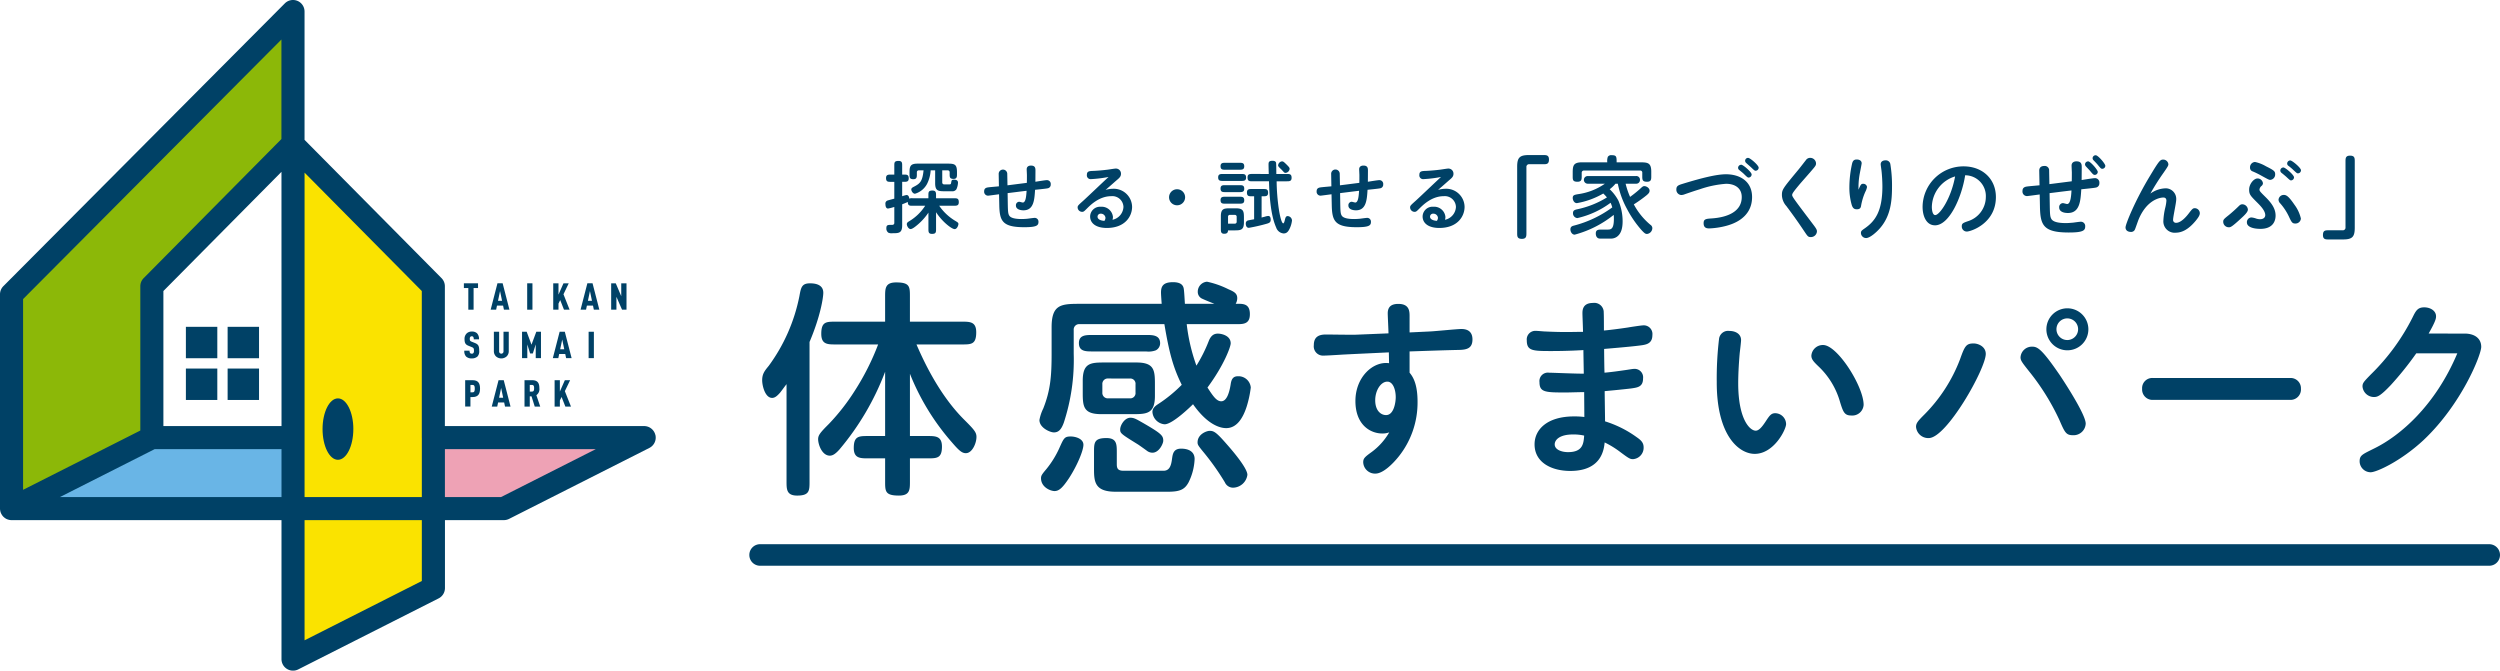 <svg xmlns="http://www.w3.org/2000/svg" width="551.644" height="147.978"><defs><clipPath id="a"><path data-name="長方形 395" fill="none" d="M0 0h551.644v147.978H0z"/></clipPath></defs><g data-name="グループ 1876"><g data-name="グループ 1865"><g data-name="グループ 1849"><g data-name="グループ 1841" clip-path="url(#a)"><path data-name="パス 676" d="M173.556 84.764c-.4.5-.846 1.145-1.394 1.843-.7.8-1.2 1.194-1.791 1.194-1.544 0-2.191-2.688-2.191-3.882 0-1.394.5-2.041 1.443-3.185a38.684 38.684 0 006.769-15.38c.349-1.891.5-2.836 2.339-2.836 1.145 0 2.936.248 2.936 2.09 0 1-.6 5.126-3.036 10.85v30.759c0 2.04 0 3.135-2.737 3.135-2.339 0-2.339-1.394-2.339-3.135zm10.85-8.759c-1.792 0-3.185 0-3.185-2.339 0-2.688 1.095-2.688 3.185-2.688h10.9v-5.475c0-1.842 0-3.185 2.439-3.185 3.036 0 3.036.945 3.036 3.185v5.475h11.446c1.792 0 3.185 0 3.185 2.339 0 2.688-1.095 2.688-3.185 2.688h-10c1.295 2.987 4.778 10.85 10.452 16.525 2.24 2.239 2.787 2.836 2.787 3.881 0 1.394-.946 3.585-2.339 3.585-.846 0-1.493-.548-3.036-2.34a52.08 52.08 0 01-9.307-15.179v13.735h3.882c1.742 0 3.185 0 3.185 2.339 0 2.588-1.144 2.588-3.185 2.588h-3.882v5.077c0 1.84 0 3.135-2.439 3.135-3.036 0-3.036-.945-3.036-3.135v-5.076h-3.733c-1.742 0-3.185 0-3.185-2.289 0-2.638 1.145-2.638 3.185-2.638h3.733V82.031a58.751 58.751 0 01-10.054 17.12c-.8.9-1.443 1.394-2.141 1.394-1.741 0-2.588-2.489-2.588-3.634 0-.9.5-1.493 2.39-3.384a46.379 46.379 0 005.674-7.266 54.783 54.783 0 005.175-10.254z" fill="#004166"/><path data-name="パス 677" d="M261.859 71.525a40.456 40.456 0 002.14 9.158 32.375 32.375 0 002.737-5.475c.5-1.244 1.2-1.593 1.991-1.593.847 0 2.837.449 2.837 2.141 0 .746-1.443 4.777-5.126 9.755 1.194 1.842 1.991 3.036 3.036 3.036 1.095 0 1.742-1.544 2.091-3.784.15-1.045.5-1.741 1.593-1.741a2.724 2.724 0 012.837 2.489 23.627 23.627 0 01-.9 4.18c-.8 2.489-2.14 4.778-4.529 4.778-1.542 0-4.28-.945-7.316-5.276-.548.548-4.529 4.431-6.271 4.431a2.938 2.938 0 01-2.688-2.738c0-.7.5-1.244 1.294-1.742a31.408 31.408 0 005.177-4.231c-1.842-3.732-2.737-6.869-3.832-13.388h-18.713a1.194 1.194 0 00-1.294 1.294v5.226a44.458 44.458 0 01-2.19 15.23c-.548 1.494-1.144 2.14-2.19 2.14-.8 0-3.185-.994-3.185-2.737a9.5 9.5 0 01.846-2.538c1.593-4.031 1.842-7.167 1.842-12.1v-5.822c0-4.877 1.941-5.175 5.923-5.175h18.366c-.1-1.295-.15-2.141-.15-2.489 0-1.244.348-2.289 2.637-2.289 1.493 0 2.141.5 2.339 1.244.15.5.249 2.986.3 3.534h6.52c-.748-.3-1.892-.748-2.638-1.1a1.639 1.639 0 01-1.046-1.542 2.212 2.212 0 012.041-2.24 19.563 19.563 0 014.679 1.643c1.243.547 1.99.9 1.99 1.99a2.479 2.479 0 01-.348 1.246h.846c1.544 0 2.29.6 2.29 2.289 0 1.741-.9 2.19-2.44 2.19zm-30.907 31.903a20.913 20.913 0 002.787-4.528c1-2.24 1.145-2.588 2.539-2.588.945 0 2.787.448 2.787 1.84 0 1.244-1.344 4.53-3.185 7.366-1.394 2.09-2.191 2.837-3.185 2.837-.9 0-2.987-.846-2.987-2.837 0-.6.249-.9 1.244-2.09m10.153-25.88c-1.542 0-3.036 0-3.036-1.842 0-1.792 1.542-1.792 3.036-1.792h11.8c1.393 0 3.085 0 3.085 1.843a1.746 1.746 0 01-.945 1.542 4.536 4.536 0 01-2.14.249zm-2.19 6.47c0-3.883 1.692-4.031 4.728-4.031h7.117c3.882 0 4.082 1.642 4.082 4.729v2.637c0 3.882-1.742 4.031-4.729 4.031h-7.117c-3.882 0-4.081-1.643-4.081-4.679zm2.488 15.828c0-2.141 0-3.185 2.738-3.185 2.289 0 2.289 1.393 2.289 3.185v2.587c0 .945.249 1.443 1.493 1.443h8.809c1.295 0 1.693-1.045 1.892-2.688.148-1 .3-2.189 1.991-2.189 1.791 0 2.986.746 2.986 2.289a12.61 12.61 0 01-1.349 5.176c-.846 1.544-1.892 2.041-4.529 2.041H246.18c-4.529 0-4.778-2.09-4.778-4.978zm3.135-16.328a1.194 1.194 0 00-1.295 1.294v1.792a1.2 1.2 0 001.295 1.295h4.778a1.16 1.16 0 001.244-1.295v-1.786a1.155 1.155 0 00-1.244-1.294zm7.415 9.657c4.331 2.488 4.729 2.935 4.729 4.081 0 .6-.9 2.637-2.39 2.637a2.017 2.017 0 01-1.244-.448 90.634 90.634 0 00-1.891-1.344c-3.783-2.339-3.982-2.489-3.982-3.334 0-.948 1-2.589 2.24-2.589.747 0 1.145.2 2.538 1m14.982 1.891c.945 0 1.493.347 3.833 3.036 1.542 1.742 4.479 5.275 4.479 6.67a3.268 3.268 0 01-3.135 2.836 1.984 1.984 0 01-1.842-1.194 55.182 55.182 0 00-4.48-6.371c-1.393-1.694-1.538-1.894-1.538-2.44 0-1.791 1.991-2.538 2.688-2.538" fill="#004166"/><path data-name="パス 678" d="M311.034 73.353l4.444-.211c1.091-.041 6-.545 7-.545 1.468 0 2.433.671 2.433 2.307 0 1.928-1.216 2.264-2.893 2.306-3.858.084-7.128.21-10.985.336v4.694c1.132 1.3 1.761 3.271 1.761 6.457a19.074 19.074 0 01-4.192 12.075c-1.384 1.719-3.48 3.732-5.115 3.732a2.61 2.61 0 01-2.683-2.475c0-.837.251-1.132 1.887-2.306a14.272 14.272 0 003.857-4.318 4.373 4.373 0 01-1.51.251c-2.683 0-5.954-1.928-5.954-7.169 0-5.324 3.941-8.845 7.421-8.343 0-.377-.04-2.053-.04-2.39-1.72.084-8.973.42-10.357.5-1.3.084-3.4.21-3.982.21a2.048 2.048 0 01-2.221-2.306c0-1.761 1.007-2.348 2.682-2.348.922 0 5.617.084 6.624.043l7.169-.295c0-.712-.166-3.773-.166-4.4 0-1.551.881-2.1 2.347-2.1 2.432 0 2.474 1.634 2.474 2.725zm-4.9 10.858c-1.467 0-2.682 1.97-2.682 4.109 0 2.306 1.258 3.271 2.39 3.271 1.761 0 2.137-2.894 2.137-3.942 0-1.719-.629-3.438-1.845-3.438" fill="#004166"/><path data-name="パス 679" d="M349.558 86.519c-.713 0-3.438.084-3.858.084-4.653 0-6 0-6-2.265a1.864 1.864 0 012.1-2.1c.713 0 6.457.251 7.673.21 0-.545-.084-4.276-.084-5.2-.587.043-3.647.211-6.918.211-4.234 0-5.575 0-5.575-2.348a1.894 1.894 0 012.053-2.1c.462 0 1.635.127 1.886.127 2.642.126 3.983.126 4.947.126 1.049 0 2.474-.041 3.522-.041 0-.714-.126-3.564-.126-4.067 0-.629 0-2.306 2.307-2.306a2.078 2.078 0 012.39 2.139c.041.629.041 3.353.041 3.941 1.049-.084 3.4-.378 5.325-.671.418-.083 2.934-.461 3.271-.461a1.911 1.911 0 012.1 2.137c0 1.761-1.175 2.056-2.18 2.223-1.384.21-4.026.461-8.469.838 0 .838.041 4.487.083 5.241 1.468-.127 2.935-.335 4.4-.545 1.215-.168 1.761-.294 2.138-.294a1.864 1.864 0 011.97 2.1c0 1.886-1.215 2.013-2.683 2.223-1.76.208-3.942.419-5.786.586 0 1.048.083 5.7.083 6.667a24.071 24.071 0 016.96 3.48c.965.67 1.551 1.215 1.551 2.263a2.527 2.527 0 01-2.347 2.6c-.63 0-.924-.168-2.725-1.51a20.227 20.227 0 00-3.523-2.18c-.168 1.593-.713 6.289-7.588 6.289-4.109 0-7.883-1.844-7.883-5.87 0-3.228 2.725-6.162 8.72-6.162a17.906 17.906 0 012.265.126zm-2.474 9.349c-2.977 0-4.026 1.216-4.026 2.18 0 1.216 1.594 1.719 2.937 1.719 3.269 0 3.436-1.886 3.563-3.648a10.322 10.322 0 00-2.474-.251" fill="#004166"/><path data-name="パス 680" d="M378.816 84.379a72.913 72.913 0 01.5-9.558 2.008 2.008 0 012.264-1.8c1.383 0 2.6.67 2.6 2.013 0 .462-.252 2.474-.294 2.85-.251 2.852-.336 5.158-.336 6.667 0 8.05 2.6 10.481 3.858 10.481.67 0 1.342-.712 2.264-2.137.8-1.216 1.173-1.719 2.054-1.719a2.445 2.445 0 012.39 2.391c0 1.216-2.684 6.583-6.919 6.583-3.436 0-8.384-3.942-8.384-15.765m29.682 7.3c-1.509 0-1.8-.8-2.475-2.977a17.25 17.25 0 00-4.778-7.882c-1.048-1.006-1.551-1.551-1.551-2.348a2.543 2.543 0 012.6-2.347c3.145 0 8.932 9.139 8.932 13.207a2.507 2.507 0 01-2.726 2.347" fill="#004166"/><path data-name="パス 681" d="M438.175 78.09c0 3.271-8.637 18.573-12.579 18.573a2.7 2.7 0 01-2.808-2.474c0-.8.378-1.258 1.845-2.725a34.889 34.889 0 007.839-12.116c1.049-2.935 1.342-3.564 3.019-3.564 1.006 0 2.683.67 2.683 2.306m16.141 4.4c.126.169 5.912 8.764 5.912 10.985a2.679 2.679 0 01-2.81 2.558c-1.51 0-1.8-.586-2.977-3.312a51.668 51.668 0 00-6.665-10.733c-1.594-2.012-1.929-2.432-1.929-3.144a2.509 2.509 0 012.6-2.349c1.175 0 2.138.587 5.87 6m6.5-9.852a4.633 4.633 0 11-4.654-4.612 4.634 4.634 0 014.654 4.612m-7.043 0a2.388 2.388 0 002.39 2.39 2.389 2.389 0 10-2.39-2.39" fill="#004166"/><path data-name="パス 682" d="M505.247 83.415a2.272 2.272 0 012.474 2.347 2.305 2.305 0 01-2.474 2.474h-30.1a2.3 2.3 0 01-2.472-2.434 2.244 2.244 0 012.473-2.388z" fill="#004166"/><path data-name="パス 683" d="M543.813 73.605c2.264 0 3.689 1.089 3.689 2.935 0 1.761-4.317 12.619-12.7 20.543-4.989 4.654-10.4 7.126-11.7 7.126a2.448 2.448 0 01-2.432-2.388c0-1.384.586-1.551 3.354-2.935 5.578-2.767 13.332-9.349 18.2-20.921h-9.055a70.878 70.878 0 01-5.617 7c-2.348 2.474-2.977 2.641-3.731 2.641a2.548 2.548 0 01-2.516-2.306c0-.755.208-1.006 1.845-2.683a47.239 47.239 0 009.223-12.619c.714-1.467 1.132-2.18 2.558-2.18 1.342 0 2.6.754 2.6 1.97 0 .462-.043 1.006-1.635 3.815z" fill="#004166"/><path data-name="パス 684" d="M96.491 96.564h42.755l-28.619 15.841-15 .509z" fill="#eea2b5"/><path data-name="パス 685" d="M64.663 96.564v15.179H4.327l29.276-15.668z" fill="#69b5e6"/><path data-name="パス 686" d="M64.658 144.348l30.969-14.583-.008-66.6-30.961-30.013v112.281" fill="#fae300"/><path data-name="パス 687" d="M64.659 4.67L2.547 64.941v47.283l30.96-15.659v-33.4l31.152-30.014z" fill="#8cb808"/><path data-name="パス 688" d="M104.501 63.56v4.776h-1.162V63.56h-.981v-1.047h3.124v1.047z" fill="#004166"/><path data-name="パス 689" d="M111.197 68.335l-.189-.908h-1.341l-.189.908h-1.21l1.5-5.823h1.144l1.5 5.823zm-.859-4.113l-.45 2.158h.9z" fill="#004166"/><path data-name="長方形 389" fill="#004166" d="M116.328 62.513h1.161v5.823h-1.161z"/><path data-name="パス 690" d="M124.447 68.336l-.834-2.126-.377.785v1.342h-1.161v-5.824h1.161v2.5l1.1-2.5h1.161l-1.161 2.421 1.35 3.4z" fill="#004166"/><path data-name="パス 691" d="M131.035 68.335l-.189-.908h-1.341l-.189.908h-1.21l1.5-5.823h1.144l1.5 5.823zm-.859-4.113l-.45 2.158h.9z" fill="#004166"/><path data-name="パス 692" d="M137.256 68.336l-1.236-2.846v2.846h-1.161v-5.823h1.014l1.21 2.846v-2.846h1.161v5.823z" fill="#004166"/><path data-name="パス 693" d="M105.367 78.657a1.814 1.814 0 01-1.267.432 1.738 1.738 0 01-1.26-.425 1.716 1.716 0 01-.384-1.292h1.161a.786.786 0 00.122.533.464.464 0 00.36.139.421.421 0 00.368-.147.76.76 0 00.115-.49c0-.557-.09-.655-.508-.826l-.736-.3c-.588-.245-.834-.555-.834-1.463a1.636 1.636 0 01.523-1.292 1.589 1.589 0 011.072-.368 1.612 1.612 0 011.145.368 1.763 1.763 0 01.45 1.349h-1.161a.871.871 0 00-.1-.523.375.375 0 00-.335-.147.39.39 0 00-.335.155.65.65 0 00-.1.417c0 .368.066.475.4.613l.728.294c.736.3.949.631.949 1.685a1.674 1.674 0 01-.377 1.292" fill="#004166"/><path data-name="パス 694" d="M111.83 78.608a1.763 1.763 0 01-2.421 0 1.606 1.606 0 01-.433-1.145v-4.261h1.161v4.317a.484.484 0 10.965 0v-4.317h1.161v4.261a1.6 1.6 0 01-.433 1.145" fill="#004166"/><path data-name="パス 695" d="M118.214 79.025v-3.034l-.639 2h-.6l-.622-1.988v3.026h-1.161v-5.827h1.023l1.063 2.854 1.063-2.854h1.03v5.823z" fill="#004166"/><path data-name="パス 696" d="M124.916 79.025l-.189-.908h-1.341l-.189.908h-1.21l1.5-5.823h1.144l1.5 5.823zm-.858-4.114l-.451 2.159h.9z" fill="#004166"/><path data-name="長方形 390" fill="#004166" d="M129.884 73.202h1.161v5.823h-1.161z"/><path data-name="パス 697" d="M104.288 87.612h-.483v2.1h-1.161v-5.82h1.644c1.259 0 1.635.711 1.635 1.847s-.377 1.873-1.635 1.873m.008-2.67h-.49v1.627h.49c.442 0 .466-.45.466-.818s-.024-.809-.466-.809" fill="#004166"/><path data-name="パス 698" d="M111.436 89.714l-.189-.908h-1.339l-.189.908h-1.211l1.5-5.823h1.144l1.5 5.823zm-.859-4.113l-.45 2.158h.9z" fill="#004166"/><path data-name="パス 699" d="M117.995 89.715l-.712-2.265h-.384v2.265h-1.161v-5.823h1.66c1.267 0 1.619.663 1.619 1.774a1.6 1.6 0 01-.663 1.529l.851 2.519zm-.606-4.776h-.49v1.464h.49c.442 0 .466-.4.466-.737s-.024-.727-.466-.727" fill="#004166"/><path data-name="パス 700" d="M124.751 89.715l-.834-2.126-.377.785v1.342h-1.161v-5.824h1.161v2.5l1.1-2.5h1.161l-1.161 2.421 1.35 3.4z" fill="#004166"/><path data-name="パス 701" d="M144.61 95.973a2.546 2.546 0 00-2.478-1.955H98.165V63.164a2.538 2.538 0 00-.738-1.791L67.2 30.858V2.547a2.547 2.547 0 00-4.351-1.8L.743 63.143A2.549 2.549 0 000 64.941v47.283a2.523 2.523 0 00.047.454l.021.109a2.542 2.542 0 00.132.413c.01.024.023.045.034.07a2.645 2.645 0 00.176.324c.02.031.037.06.058.088a2.354 2.354 0 00.271.329c.017.019.037.034.055.052a2.565 2.565 0 00.286.234c.028.021.056.041.085.06a.545.545 0 00.053.038 2.647 2.647 0 00.331.172c.021.009.044.014.065.022a2.172 2.172 0 00.362.112c.04.009.082.019.123.026a2.621 2.621 0 00.452.045h59.562v30.664a2.546 2.546 0 003.7 2.271l30.97-15.667a2.549 2.549 0 001.4-2.273v-14.998h13a2.545 2.545 0 001.149-.273l30.961-15.66a2.547 2.547 0 001.327-2.863m-82.5-1.955H36.054v-29.8l26.054-26.3zM5.094 65.991L62.1 8.714v21.962L31.7 61.372a2.541 2.541 0 00-.737 1.791V95L5.094 108.081zm8.13 43.686l20.892-10.566h28v10.566zM93.08 128.2l-25.875 13.09v-26.52H93.08zm0-18.523H67.205V38.096l25.867 26.117v32.351c0 .027.007.052.008.08zm17.486 0H98.173V99.111h33.283z" fill="#004166"/><path data-name="パス 702" d="M77.965 94.679c0 3.743-1.521 6.777-3.4 6.777s-3.391-3.033-3.391-6.777 1.52-6.774 3.395-6.774 3.4 3.033 3.4 6.774" fill="#004166"/><path data-name="長方形 391" fill="#004166" d="M41.018 72.115h6.933v6.931h-6.933z"/><path data-name="長方形 392" fill="#004166" d="M50.226 81.323h6.932v6.933h-6.932z"/><path data-name="長方形 393" fill="#004166" d="M41.018 81.323h6.933v6.933h-6.933z"/><path data-name="長方形 394" fill="#004166" d="M50.226 72.115h6.932v6.931h-6.932z"/><path data-name="パス 703" d="M204.865 46.917a13.105 13.105 0 01-2.213 2.521c-.511.442-1.295 1.106-1.72 1.106-.476 0-.834-.715-.834-1.072s.257-.493.647-.732a10.664 10.664 0 003.4-3.336h-2.757c-.665 0-1.073 0-1.073-.851-.306.17-.987.426-1.242.527v4.613c0 1.737-.715 1.772-2.129 1.772a1.776 1.776 0 01-.919-.12 1.114 1.114 0 01-.442-1c0-.732.323-.732 1.311-.732a.408.408 0 00.442-.442v-3.512a9.68 9.68 0 01-1.379.357c-.477 0-.579-.561-.579-.988a.7.7 0 01.527-.8c.136-.051 1.175-.324 1.43-.392v-3.711h-.749c-.63 0-1.073 0-1.073-.834 0-.766.511-.766 1.073-.766h.749v-1.944c0-.7 0-1.073.937-1.073.8 0 .8.461.8 1.073v1.94h.374c.63 0 1.072 0 1.072.835 0 .765-.51.765-1.072.765h-.374v3.184a5.129 5.129 0 01.97-.273c.425 0 .579.46.595.8a1.519 1.519 0 01.75-.085h3.472v-.63c0-.681 0-1.072.885-1.072.8 0 .8.493.8 1.072v.63h3.932c.681 0 1.089 0 1.089.868 0 .784-.493.784-1.089.784h-3.234a11.263 11.263 0 003.49 3.3c.681.408.749.477.749.749 0 .255-.289 1.107-.834 1.107-.612 0-2.69-1.549-4.1-3.728v3.694c0 .7 0 1.089-.9 1.089-.783 0-.783-.493-.783-1.089zm.493-9.328a7.7 7.7 0 01-.766 2.928 4.409 4.409 0 01-2.689 2.23c-.511 0-.818-.664-.818-.919 0-.341.255-.46.681-.681 1.311-.681 1.787-1.226 2.025-3.558h-1.038a.408.408 0 00-.442.442v.426c0 .579 0 1.089-.766 1.089-.851 0-.851-.426-.851-1.089v-.46c0-1.345.238-1.89 1.771-1.89h6.691c1.532 0 2.009.187 2.009 1.89v.392c0 .579 0 1.089-.766 1.089-.851 0-.851-.426-.851-1.089v-.358a.408.408 0 00-.442-.442h-1.192v2.656a.408.408 0 00.443.442h1.123c.341 0 .358-.119.408-.426.085-.46.1-.612.614-.612.63 0 .885.238.885.664a3.7 3.7 0 01-.358 1.464 1.051 1.051 0 01-1 .426h-1.4c-1.532 0-2.28 0-2.28-1.771v-2.843z" fill="#004166"/><path data-name="パス 704" d="M222.371 44.756c.034 1.788.051 2.367.323 2.809.341.562 1.379.766 2.757.766.426 0 .9-.034 1.277-.069.255-.034 1.345-.187 1.583-.187a.827.827 0 01.835.885c0 .783-.375 1.175-3.133 1.175-4.869 0-5.447-1.4-5.515-4.92l-.05-2.348c-.255.034-2.281.307-2.383.307a.864.864 0 01-.9-.987c0-.7.545-.8.953-.851.358-.051 1.975-.188 2.3-.222l-.051-2.757a.946.946 0 011.89-.051l.051 2.587 4.273-.545c.016-.408.016-1.362.016-1.685 0-.222-.051-1.123-.051-1.311 0-.612.477-.817.937-.817.988 0 1 .63 1 1.157 0 .341-.016 2.23-.016 2.418.391-.068 2.2-.358 2.485-.358a.835.835 0 01.9.937.809.809 0 01-.7.868c-.373.085-2.314.273-2.757.324-.136 2.179-.272 4.528-2.553 4.528-.851 0-1.668-.307-1.668-1.038a.757.757 0 01.7-.851c.188 0 .647.17.818.17.681 0 .766-1.6.834-2.588-.7.069-4.1.511-4.187.511z" fill="#004166"/><path data-name="パス 705" d="M247.898 45.622a2.452 2.452 0 00-2.707-2.332c-2.656 0-4.613 1.991-5.38 2.756-.579.58-.7.7-1.038.7a1 1 0 01-.987-.97c0-.374.118-.477 1.259-1.5.885-.8 4.75-4.494 5.567-5.227a28.134 28.134 0 01-3.882.477.827.827 0 01-.9-.937c0-.85.545-.85 1.565-.885a41.477 41.477 0 003.064-.272c.273-.034 1.5-.238 1.737-.238a1.117 1.117 0 011.158 1.157c0 .528-.273.834-.75 1.242-.545.46-.749.665-2.655 2.315a5.779 5.779 0 011.617-.255 4.054 4.054 0 014.239 4c0 2.026-1.5 4.647-5.584 4.647-2.4 0-3.677-1.055-3.677-2.536a2.194 2.194 0 012.365-2.142 2.5 2.5 0 012.673 2.264 2.55 2.55 0 01-.1.613 3.042 3.042 0 002.418-2.878m-3.967 2.468a1 1 0 00-1.038-.937.664.664 0 00-.715.647c0 .766 1.107.919 1.515.937a1.259 1.259 0 00.238-.647" fill="#004166"/><path data-name="パス 706" d="M261.504 43.53a1.771 1.771 0 11-1.771-1.771 1.769 1.769 0 011.771 1.771" fill="#004166"/><path data-name="パス 707" d="M269.919 39.921c-.646 0-1.123 0-1.123-.783 0-.749.528-.749 1.073-.749h4.017c.6 0 1.072 0 1.072.8 0 .731-.527.731-1.072.731zm.477-2.468c-.6 0-1.072 0-1.072-.783 0-.749.527-.749 1.072-.749h3.066c.6 0 1.089 0 1.089.783 0 .749-.528.749-1.089.749zm0 4.937c-.612 0-1.072 0-1.072-.8 0-.732.527-.732 1.021-.732h3.117c.612 0 1.089 0 1.089.784 0 .749-.528.749-1.089.749zm0 2.553c-.6 0-1.072 0-1.072-.784 0-.749.527-.749 1.072-.749h3.066c.612 0 1.089 0 1.089.8 0 .732-.528.732-1.089.732zm.579 5.889c-.016.307-.068.75-.834.75-.749 0-.749-.511-.749-1.091v-2.756c0-1.668.647-1.77 2.009-1.77h1.311c1.652 0 1.771.646 1.771 2.025v1.072c0 1.669-.665 1.771-2.026 1.771zm1.481-1.48a.4.4 0 00.426-.443v-1.055a.4.4 0 00-.426-.442h-1.038a.4.4 0 00-.443.442v1.5zm5.924-1.345c.205-.068.357-.1.749-.2a2.684 2.684 0 01.732-.154c.476 0 .527.562.527.835 0 .561-.29.714-.885.884a37.89 37.89 0 01-3.932.9c-.545 0-.681-.528-.681-.97a.67.67 0 01.6-.681c.272-.068 1.038-.2 1.242-.238v-5.074h-.511c-.646 0-1.072 0-1.072-.834 0-.766.511-.766 1.072-.766h2.52c.647 0 1.073 0 1.073.834 0 .766-.493.766-1.073.766h-.357zm1.583-9.618a88.49 88.49 0 01-.05-2.06c0-.511.05-.851.885-.851.441 0 .731.154.783.477.034.255.051 1.991.051 2.434h2.281c.645 0 1.089 0 1.089.851 0 .765-.512.765-1.089.765h-2.214a45.551 45.551 0 00.51 6.3c.307 1.906.665 2.979.954 2.979.118 0 .238-.273.306-.58.171-.681.239-1.022.681-1.022a1.017 1.017 0 01.938.988 5.608 5.608 0 01-.563 1.872c-.374.766-.783.97-1.276.97a1.892 1.892 0 01-1.652-1.311c-1.327-2.928-1.515-7.864-1.584-10.2h-3.659c-.647 0-1.072 0-1.072-.85 0-.766.493-.766 1.072-.766zm2.929-2.775c.254 0 .357.068.97.664.611.612.7.732.7 1a.993.993 0 01-.884.869.512.512 0 01-.376-.154c-.084-.085-.458-.511-.561-.6-.646-.612-.715-.731-.715-.919a.977.977 0 01.869-.868" fill="#004166"/><path data-name="パス 708" d="M295.735 44.756c.034 1.788.051 2.367.323 2.809.341.562 1.38.766 2.757.766.426 0 .9-.034 1.277-.069.255-.034 1.345-.187 1.583-.187a.827.827 0 01.834.885c0 .783-.374 1.175-3.132 1.175-4.869 0-5.447-1.4-5.516-4.92l-.051-2.349c-.254.034-2.28.307-2.382.307a.864.864 0 01-.9-.987c0-.7.546-.8.953-.851.358-.051 1.975-.188 2.3-.222l-.051-2.757a.946.946 0 011.891-.051l.051 2.587 4.273-.545c.016-.408.016-1.362.016-1.685 0-.222-.051-1.123-.051-1.311 0-.612.477-.817.938-.817.987 0 1 .63 1 1.157 0 .341-.017 2.23-.017 2.418.391-.068 2.2-.358 2.485-.358a.835.835 0 01.9.937.809.809 0 01-.7.868c-.376.085-2.315.273-2.757.324-.137 2.179-.273 4.528-2.554 4.528-.851 0-1.668-.307-1.668-1.038a.757.757 0 01.7-.851c.188 0 .647.17.818.17.681 0 .766-1.6.834-2.588-.7.069-4.1.511-4.187.511z" fill="#004166"/><path data-name="パス 709" d="M321.261 45.622a2.452 2.452 0 00-2.707-2.332c-2.655 0-4.613 1.991-5.38 2.756-.579.58-.7.7-1.039.7a1 1 0 01-.987-.97c0-.374.119-.477 1.26-1.5.885-.8 4.751-4.494 5.567-5.227a28.134 28.134 0 01-3.882.477.827.827 0 01-.9-.937c0-.85.546-.85 1.568-.885a41.502 41.502 0 003.063-.272c.273-.034 1.5-.238 1.737-.238a1.117 1.117 0 011.158 1.157c0 .528-.272.834-.75 1.242-.545.46-.748.665-2.655 2.315a5.778 5.778 0 011.617-.255 4.053 4.053 0 014.239 4c0 2.026-1.5 4.647-5.584 4.647-2.4 0-3.677-1.055-3.677-2.536a2.194 2.194 0 012.366-2.145 2.5 2.5 0 012.673 2.264 2.55 2.55 0 01-.1.613 3.043 3.043 0 002.418-2.878m-3.967 2.468a1 1 0 00-1.038-.937.664.664 0 00-.715.647c0 .766 1.106.919 1.515.937a1.269 1.269 0 00.238-.647" fill="#004166"/><path data-name="パス 710" d="M337.445 36.233a.583.583 0 00-.629.648v14.526c0 .688 0 1.3-1 1.3-1.041 0-1.041-.57-1.041-1.3v-14.6c0-2.045.55-2.594 2.613-2.594h3.125c.688 0 1.277 0 1.277.981 0 1.043-.549 1.043-1.277 1.043z" fill="#004166"/><path data-name="パス 711" d="M358.706 40.538a16.9 16.9 0 00.984 2.909 28.21 28.21 0 002.2-1.768c.531-.511.688-.609.944-.609.47 0 1.158.413 1.158 1 0 .373-.156.589-.668 1.022a29.521 29.521 0 01-2.81 2.005 15.025 15.025 0 003.655 4.5.914.914 0 01.433.727 1.322 1.322 0 01-1.18 1.3c-.354 0-.588-.178-1.238-.884a23.634 23.634 0 01-3.2-4.679 19.3 19.3 0 01-2-5.524h-.511a7.674 7.674 0 01-1.278 1.219 9.7 9.7 0 011.927 2.536 11.646 11.646 0 01.922 4.52c0 1.474-.294 2.771-1.3 3.459a2.279 2.279 0 01-1.4.373h-2.32c-.529 0-.9-.413-.9-1.12 0-.826.532-.866 1.259-.866h1.278c.746 0 1.454 0 1.454-2.358a7.751 7.751 0 00-.039-.884 23.4 23.4 0 01-8.609 4.363c-.61 0-.945-.669-.945-1.16 0-.472.237-.707.727-.825a24.808 24.808 0 008.511-4.029 6.464 6.464 0 00-.372-1.022 19.519 19.519 0 01-7.332 3.38 1.056 1.056 0 01-.963-1.1c0-.57.354-.707.845-.825a20.505 20.505 0 006.644-2.634 8.982 8.982 0 00-.806-.865 17.573 17.573 0 01-5.818 2.123c-.667 0-.923-.748-.923-1.141 0-.629.393-.688 1.1-.825a13.649 13.649 0 006-2.32h-3.834a.846.846 0 010-1.69h10.685a.805.805 0 01.885.845.815.815 0 01-.885.845zm3.3-4.717c1.612 0 2.359.139 2.359 2.064v.963c0 .707 0 1.258-.925 1.258-1.041 0-1.06-.432-1.06-1.258v-.707a.452.452 0 00-.492-.511h-12.362a.472.472 0 00-.51.511v.707c0 .688 0 1.258-.924 1.258-1.062 0-1.062-.432-1.062-1.258v-.673c0-1.592.118-2.359 2.064-2.359h5.563a2.777 2.777 0 01.117-1.2.877.877 0 01.866-.373c1.061 0 1.081.334 1.081 1.572z" fill="#004166"/><path data-name="パス 712" d="M380.871 40.557a22.634 22.634 0 00-5.838 1.219c-.984.295-2.181.707-3.262 1.081a2.212 2.212 0 01-.787.177 1.164 1.164 0 01-1.081-1.258c0-.748.452-.925 1.336-1.2 4.286-1.317 7.548-2.122 9.612-2.122 2.968 0 5.758 1.474 5.758 5.031 0 4.815-4.638 6.054-5.7 6.349a17.231 17.231 0 01-3.754.57c-.767 0-1.239-.255-1.239-1.159 0-.884.492-.964 1.691-1.041 3.755-.237 6.722-1.612 6.722-4.718 0-2.005-1.534-2.929-3.459-2.929m3.361-4.206c.393 0 2.28 1.612 2.28 2.143a.693.693 0 01-.669.688c-.177 0-.314-.079-1.022-.786-.275-.275-.766-.65-1.062-.9a.6.6 0 01-.235-.492.694.694 0 01.707-.648m1.534-1.513c.412 0 2.3 1.611 2.3 2.161a.679.679 0 01-.688.669c-.2 0-.353-.138-.923-.689-.177-.177-.786-.688-1.14-1.022a.631.631 0 01.453-1.12" fill="#004166"/><path data-name="パス 713" d="M400.716 36.076c0 .373-.078.531-.9 1.475-.413.49-2.3 2.633-2.672 3.065-1.356 1.632-1.691 2.084-1.691 2.418 0 .373.472 1 4.7 6.585.669.884.767 1.12.767 1.454a1.326 1.326 0 01-1.356 1.238c-.591 0-.689-.156-1.456-1.3a119.474 119.474 0 00-3.951-5.563 3.749 3.749 0 01-.962-2.4c0-1.239.2-1.455 3.615-5.583.491-.589 1.2-1.533 1.671-2.122a1.111 1.111 0 01.943-.511 1.283 1.283 0 011.3 1.238" fill="#004166"/><path data-name="パス 714" d="M411.089 40.554a.832.832 0 01.885.708 3.856 3.856 0 01-.394 1.1 12.9 12.9 0 00-.927 3.092c-.059.3-.157.728-.923.728-.649 0-.944-.314-1.16-1.062a13.782 13.782 0 01-.491-3.774 24.313 24.313 0 01.55-5.031c.138-.648.314-1.12 1.062-1.12.786 0 1.1.413 1.1.825 0 .2-.433 2.3-.493 2.713a16.6 16.6 0 00-.2 3.125c.432-1.022.55-1.3.983-1.3m6.053-4.245a29.356 29.356 0 01.354 4.854c0 2.909-.215 6.349-2.613 9.14-.807.943-2.261 2.22-3.106 2.22a1.145 1.145 0 01-1.14-1.1c0-.432.138-.55.845-1.041 2.261-1.572 3.892-3.734 3.892-9.237 0-.984-.078-2.477-.2-3.5-.02-.217-.177-1.2-.177-1.4 0-.55.432-.865 1.041-.865a1 1 0 011.1.924" fill="#004166"/><path data-name="パス 715" d="M426.965 49.717c-1.827 0-2.732-1.887-2.732-4.108a9.019 9.019 0 019.062-8.9c4.069 0 7.115 2.693 7.115 6.781 0 5.818-5.543 7.606-6.428 7.606a1.116 1.116 0 01-1.1-1.179c0-.589.255-.727 1.336-1.1a5.617 5.617 0 003.97-5.306 4.582 4.582 0 00-4.561-4.836c-.727 4.776-3.478 11.046-6.662 11.046m-.688-4.049c0 .609.137 1.788.747 1.788.963 0 3.5-3.635 4.383-8.53a7.179 7.179 0 00-5.13 6.742" fill="#004166"/><path data-name="パス 716" d="M452.295 45.098c.039 2.182.06 2.713.373 3.243.394.629 1.533.884 3.185.884.51 0 1.2-.058 1.631-.1.294-.039 1.4-.2 1.67-.2a.954.954 0 01.963 1.023c0 .9-.432 1.356-3.615 1.356-5.622 0-6.29-1.612-6.37-5.681l-.058-2.713c-.3.04-2.634.355-2.752.355a1 1 0 01-1.042-1.141c0-.806.629-.924 1.1-.982.413-.059 2.28-.216 2.654-.255l-.06-3.184c-.02-.707.394-1.081 1.121-1.081a.959.959 0 011.061 1.022l.059 2.988 4.933-.629c.021-.531.021-1.827.021-1.946-.021-.491-.059-1.3-.059-1.513 0-.707.55-.943 1.081-.943 1.14 0 1.16.727 1.16 1.336 0 .393-.021 2.575-.021 2.791.452-.079 2.536-.413 2.87-.413a.963.963 0 011.041 1.081.934.934 0 01-.806 1c-.433.1-2.673.314-3.184.373-.157 2.516-.314 5.229-2.947 5.229-1.2 0-1.928-.453-1.928-1.2a.874.874 0 01.806-.982c.158 0 .807.2.945.2.785 0 .9-1.886.963-2.988-.807.079-4.737.589-4.835.589zm8.472-9.493c.491 0 2.122 1.867 2.122 2.338a.676.676 0 01-.688.65c-.255 0-.453-.2-1.022-.9-.138-.157-.787-.845-.924-1a.683.683 0 01-.177-.432.676.676 0 01.688-.648m1.67-1.357c.512 0 2.122 1.868 2.122 2.339a.675.675 0 01-.688.648c-.236 0-.334-.079-1.022-.924-.138-.177-.786-.845-.925-.982a.692.692 0 01-.177-.433.676.676 0 01.689-.648" fill="#004166"/><path data-name="パス 717" d="M477.72 41.556a2.336 2.336 0 012.478 2.5c0 .707-.689 3.774-.689 4.422a.625.625 0 00.669.688c1.1 0 2.3-1.434 2.75-2.025.827-1.081.964-1.2 1.378-1.2a1.122 1.122 0 011.1 1.081c0 .394-.177.807-.923 1.711-1.652 1.986-3.087 2.595-4.364 2.614a2.5 2.5 0 01-2.751-2.71 14.813 14.813 0 01.43-2.87 9.1 9.1 0 00.237-1.455c0-.51-.255-.727-.667-.727-.906 0-3.677.63-5.425 4.738-.157.354-.688 1.926-.826 2.241a.9.9 0 01-.923.609c-.609 0-1.179-.295-1.179-1s2.123-5.955 5.386-11.341c1.964-3.263 2.239-3.617 2.908-3.617a1.143 1.143 0 011.159 1.023c0 .314-.119.529-1.276 2.181a49.72 49.72 0 00-2.693 4.3 6.049 6.049 0 013.221-1.159" fill="#004166"/><path data-name="パス 718" d="M494.343 48.342c-1.965 1.808-2.183 1.808-2.556 1.808a1.224 1.224 0 01-1.218-1.218c0-.452.118-.589 1.237-1.475.767-.629 1.612-1.4 2.124-1.906.354-.354.53-.472.884-.472a1.253 1.253 0 011.2 1.159c0 .57-.766 1.277-1.67 2.1m4.422 2.161c-1.631 0-2.968-.452-2.968-1.4a1.033 1.033 0 01.984-1.121 4.519 4.519 0 011.081.257 2.787 2.787 0 00.825.138c.844 0 1.159-.472 1.159-.9 0-1-1.121-2.122-1.75-2.751-1.514-1.514-1.808-1.809-1.808-2.89 0-1.219 1.023-2.457 1.868-2.457a1.2 1.2 0 011.179 1.061.8.8 0 01-.335.609 1.217 1.217 0 00-.43.787c0 .295.155.491 1.217 1.533 1.3 1.277 2.338 2.556 2.338 4.207 0 1.179-.569 2.928-3.36 2.928m2.181-10.81c-.255 0-.354-.039-2.123-1.022a18.224 18.224 0 00-1.749-.845.837.837 0 01-.591-.846 1.178 1.178 0 011.1-1.238 8.2 8.2 0 012.4.943c1.77.884 2.046 1.1 2.046 1.75a1.184 1.184 0 01-1.082 1.258m5.326 5.465a8.132 8.132 0 011.435 3.066 1.181 1.181 0 01-1.237 1.1c-.669 0-.827-.275-1.435-1.592a12.362 12.362 0 00-1.868-2.831 1.217 1.217 0 01-.394-.826 1.152 1.152 0 011.181-1.061c.529 0 1.06.295 2.318 2.143m-2.418-8.2c.414 0 2.339 1.632 2.339 2.182a.688.688 0 01-.667.668c-.178 0-.295-.079-1.082-.825a36.713 36.713 0 00-1.043-.865.658.658 0 01-.235-.491.692.692 0 01.687-.669m1.514-1.552c.414 0 2.36 1.632 2.36 2.161a.683.683 0 01-.689.689c-.177 0-.294-.079-1.061-.806a10.555 10.555 0 00-1.062-.885.6.6 0 01-.235-.511.7.7 0 01.687-.648" fill="#004166"/><path data-name="パス 719" d="M516.924 50.817a.583.583 0 00.629-.648V35.644c0-.688 0-1.3 1-1.3 1.042 0 1.042.57 1.042 1.3v14.6c0 2.045-.552 2.594-2.616 2.594h-3.124c-.688 0-1.278 0-1.278-.982 0-1.041.551-1.041 1.278-1.041z" fill="#004166"/><path data-name="パス 720" d="M551.644 122.461a2.376 2.376 0 01-2.378 2.376H167.675a2.378 2.378 0 010-4.755h381.591a2.377 2.377 0 012.378 2.379" fill="#004166"/></g></g></g></g></svg>
